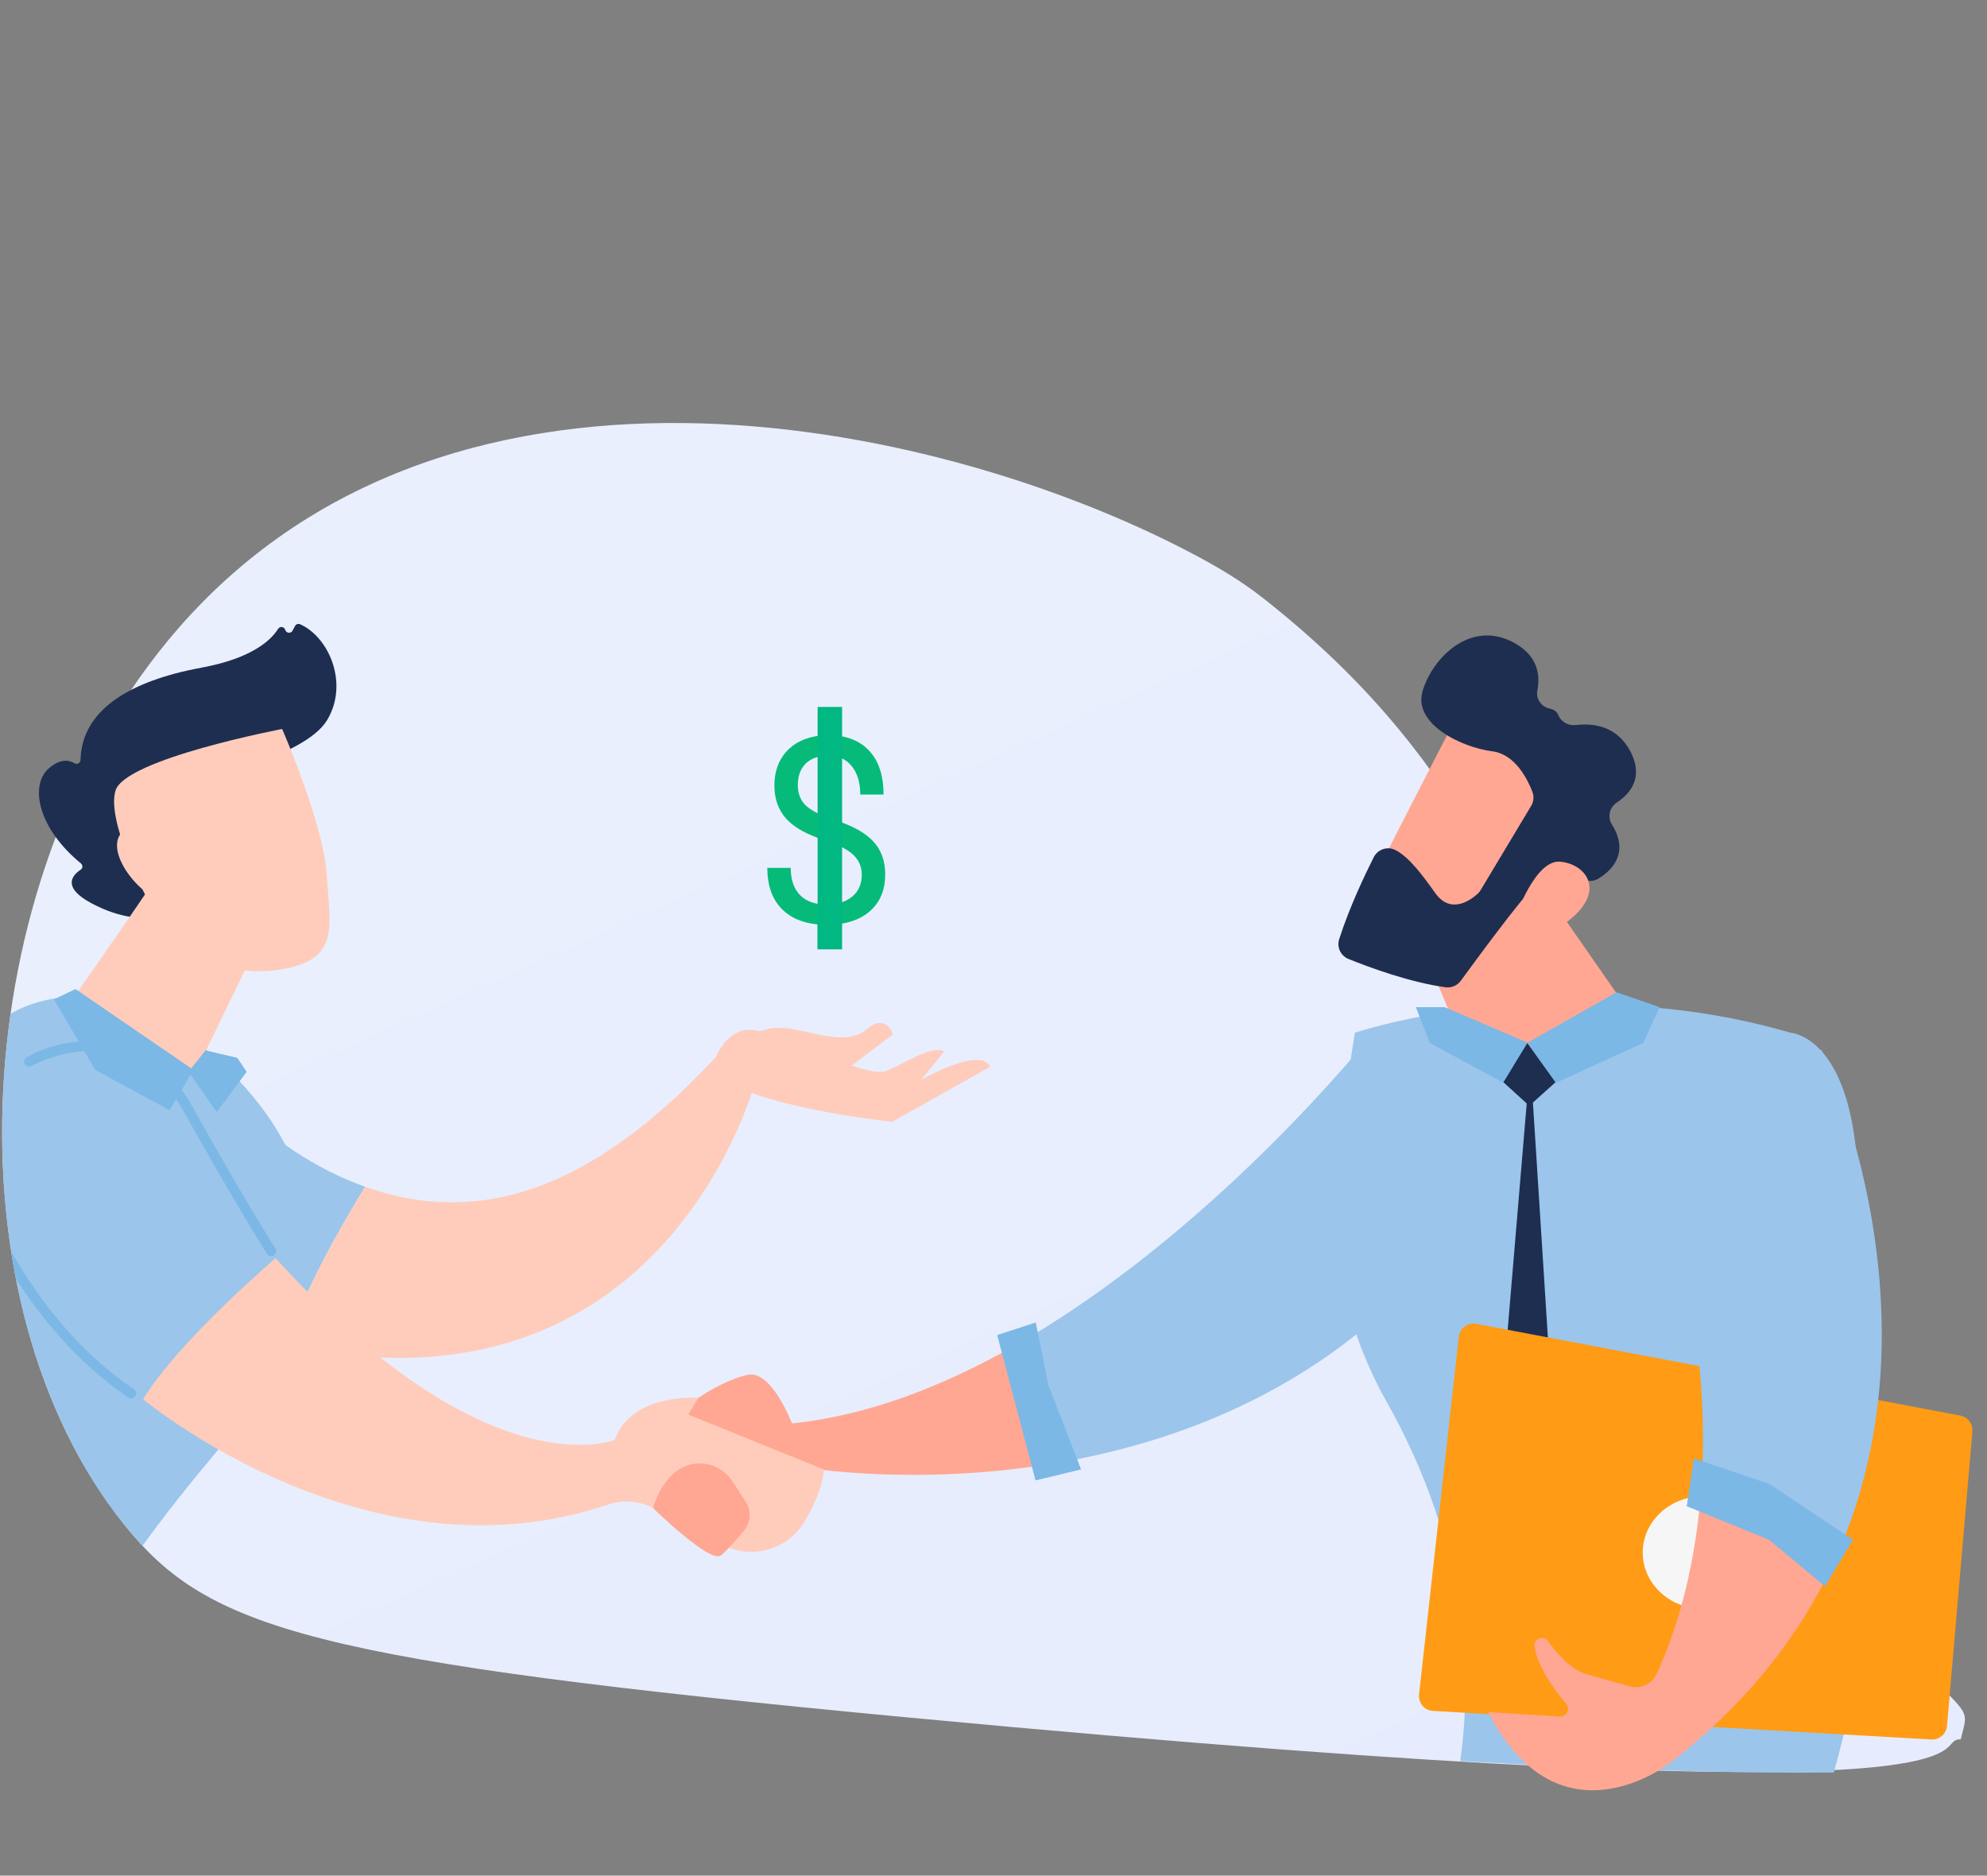<?xml version="1.0" encoding="UTF-8"?> <svg xmlns="http://www.w3.org/2000/svg" width="178" height="168" viewBox="0 0 178 168" fill="none"><rect x="0" y="0" width="178" height="168" fill="#808080" stroke="none"/><g clip-path="url(#clip0_2020_18445)"><path d="M175.647 155.789C172.441 155.789 184.323 163.542 81.192 153.818C27.804 148.784 18.654 145.898 11.19 136.634C-4.941 116.613 -3.021 79.405 14.938 57.506C39.169 27.96 83.568 37.431 106.557 49.45C109.13 50.795 111.188 52.034 113.141 53.566C147.963 80.901 135.318 111.208 170.468 147.651C176.619 154.03 176.391 152.77 175.647 155.789Z" fill="url(#paint0_linear_2020_18445)"></path><path d="M17.759 95.09L18.629 118.458C21.101 119.308 23.454 119.969 25.694 120.463C27.095 115.952 30.181 110.414 32.708 106.296C23.423 103.016 17.759 95.09 17.759 95.09Z" fill="#9BC5EB"></path><path fill-rule="evenodd" clip-rule="evenodd" d="M12.766 138.455C12.224 137.876 11.703 137.27 11.19 136.634C1.839 125.027 -1.446 107.644 0.944 90.817C0.964 90.804 0.984 90.792 1.004 90.779C1.004 90.779 9.861 84.932 20.896 96.256C31.932 107.578 28.378 119.343 19.117 130.367C16.959 132.935 14.793 135.655 12.766 138.455Z" fill="#9BC5EB"></path><path fill-rule="evenodd" clip-rule="evenodd" d="M1.425 114.514C1.269 113.708 1.127 112.895 1 112.077C2.702 115.125 6.311 120.597 11.994 124.437C12.196 124.574 12.249 124.849 12.113 125.051C12.026 125.18 11.887 125.248 11.745 125.248C11.659 125.248 11.573 125.224 11.497 125.172C6.773 121.979 3.447 117.691 1.425 114.514Z" fill="#7BB8E6"></path><path d="M24.296 112.511C24.15 112.511 24.008 112.44 23.924 112.307C23.898 112.267 21.323 108.258 16.417 99.475C14.923 96.8 12.963 95.107 10.589 94.443C6.654 93.341 2.859 95.454 2.82 95.475C2.607 95.595 2.338 95.52 2.216 95.309C2.096 95.096 2.169 94.826 2.382 94.705C2.549 94.61 6.187 92.424 10.481 93.621C13.093 94.35 15.575 96.152 17.189 99.043C22.078 107.796 24.642 111.788 24.667 111.828C24.799 112.034 24.741 112.307 24.534 112.44C24.462 112.488 24.379 112.511 24.296 112.511Z" fill="#7BB8E6"></path><path d="M15.035 77.371L15.334 77.24C15.713 77.073 15.874 76.621 15.684 76.253C14.947 74.828 13.508 71.561 15.366 70.798C17.761 69.816 27.247 67.881 29.293 64.516C31.26 61.28 29.517 57.105 26.898 55.918C26.723 55.839 26.517 55.901 26.427 56.072L26.209 56.485C26.059 56.768 25.642 56.725 25.553 56.418C25.467 56.124 25.075 56.066 24.913 56.326C24.284 57.333 22.585 58.966 18.043 59.804C11.588 60.995 7.32 63.607 7.213 68.069C7.207 68.353 6.905 68.509 6.663 68.362C6.187 68.071 5.423 67.935 4.405 68.791C2.632 70.283 3.358 74.149 7.244 77.33C7.429 77.481 7.427 77.769 7.227 77.898C6.523 78.358 5.472 79.449 8.193 80.904C11.008 82.409 13.11 82.285 13.92 82.151C14.121 82.118 14.251 81.924 14.208 81.725L13.344 77.803C13.295 77.581 13.465 77.371 13.691 77.371H15.035Z" fill="#1E2E50"></path><path d="M15.197 78.198C15.197 78.198 13.765 72.691 11.296 74.234C8.826 75.779 12.577 80.406 14.563 80.612L15.197 78.198Z" fill="#FFCCBB"></path><path d="M70.946 127.493C70.946 127.493 69.127 122.705 67.002 123.143C64.878 123.582 62.553 125.214 62.553 125.214L59.139 129.831C59.139 129.831 68.723 133.606 72.092 131.442C72.092 131.442 81.88 133.133 94.242 131.105C92.452 127.327 91.386 123.546 90.76 120.61C84.499 124.155 77.756 126.801 70.946 127.493Z" fill="#FFA793"></path><path d="M122.797 92.757C122.797 92.757 108.783 110.409 90.76 120.611C91.387 123.546 92.452 127.328 94.242 131.106C103.591 129.572 114.412 125.91 123.586 117.775L122.797 92.757Z" fill="#9BC5EB"></path><path d="M64.11 94.693C51.375 108.442 41.067 109.252 32.707 106.298C30.18 110.416 27.094 115.952 25.692 120.465C59.701 127.963 67.709 96.698 67.709 96.698L64.11 94.693Z" fill="#FFCCBB"></path><path d="M66.692 93.234C66.692 93.234 68.159 91.658 70.874 92.153C73.589 92.649 76.005 93.591 77.697 92.153C79.389 90.716 79.984 92.646 79.984 92.646L74.918 96.497L66.692 93.234Z" fill="#FFCCBB"></path><path d="M63.663 95.926C63.663 95.926 64.668 91.722 67.697 92.299C70.727 92.875 77.603 96.615 79.376 95.926C81.148 95.237 83.415 93.589 84.577 94.171L82.528 96.717C82.528 96.717 87.793 93.68 88.7 95.546L79.939 100.476C79.939 100.476 67.123 99.194 63.663 95.926Z" fill="#FFCCBB"></path><path d="M12.822 125.323C12.822 125.323 32.835 142.084 54.447 134.77C55.787 134.316 57.253 134.415 58.505 135.075L64.717 138.356C67.325 139.734 70.554 138.829 72.068 136.299C72.931 134.854 73.668 133.206 73.814 131.625L61.657 126.704L62.553 125.213C62.553 125.213 56.617 124.71 55.064 128.964C55.064 128.964 43.759 133.667 24.692 112.695C24.691 112.697 16.039 120.053 12.822 125.323Z" fill="#FFCCBB"></path><path d="M58.503 135.076C58.503 135.076 63.589 140.051 64.57 139.327C64.919 139.07 65.8 138.133 66.656 137.091C67.258 136.356 67.321 135.316 66.804 134.518L65.605 132.667C64.461 130.904 62.014 130.533 60.429 131.913C59.629 132.609 58.903 133.617 58.503 135.076Z" fill="#FFA793"></path><path d="M141.156 155.466C141.156 155.466 138.61 148.84 125.615 125.761C121.55 118.542 120.105 110.139 121.371 101.951L122.794 92.756C122.794 92.756 140.628 86.721 160.397 92.502C160.397 92.502 175.821 93.209 157.501 151.075C154.659 152.384 153.858 151.04 147.011 151.075C139.967 151.112 144.019 156.785 141.156 155.466Z" fill="#9BC5EB"></path><path fill-rule="evenodd" clip-rule="evenodd" d="M144.128 89.817C145.628 92.35 147.095 94.914 148.587 97.521C154.153 107.247 160.053 117.56 169.218 129.02C168.882 137.223 167.445 147.056 164.283 158.764C156.115 158.852 145.256 158.576 130.811 157.734C131.89 150.126 131.534 138.546 124.192 125.507C120.127 118.287 118.682 109.884 119.948 101.697L121.371 92.502C121.371 92.502 131.088 89.214 144.128 89.817Z" fill="#9BC5EB"></path><path d="M134.596 124.639L137.086 95.04L138.971 124.639L137.086 128.598L134.596 124.639Z" fill="#1E2E50"></path><path d="M132.252 118.575C131.492 118.431 130.769 118.964 130.683 119.733L127.122 151.773C127.038 152.529 127.606 153.201 128.366 153.246L173.018 155.804C173.736 155.845 174.356 155.308 174.418 154.592L176.693 128.216C176.752 127.537 176.287 126.924 175.617 126.797L132.252 118.575Z" fill="#FF9B15"></path><ellipse cx="152.569" cy="139.063" rx="5.411" ry="5.044" fill="#F6F6F6"></ellipse><path d="M163.556 141.416C175.062 118.758 163.178 94.041 163.178 94.041L147.813 102.91C152.457 116.133 153.065 126.964 152.251 135.018C154.877 135.163 160.998 136.086 163.556 141.416Z" fill="#9BC5EB"></path><path d="M16.969 73.881C16.961 74.622 6.413 89.604 6.413 89.604C6.413 89.604 8.305 93.334 17.346 96.36L25.147 80.318L16.969 73.881Z" fill="#FFCCBB"></path><path d="M25.276 65.295C25.276 65.295 29.029 73.917 29.281 78.442C29.533 82.968 30.509 85.904 25.276 86.815C20.043 87.727 15.635 85.121 13.247 80.612C13.247 80.612 9.505 73.666 10.344 70.821C11.184 67.978 25.276 65.295 25.276 65.295Z" fill="#FFCCBB"></path><path d="M125.833 81.02L130.458 92.13C130.75 92.832 131.382 93.332 132.13 93.461C134.797 93.919 141.245 94.632 145.479 91.848C145.984 91.516 146.113 90.83 145.767 90.334L137.224 78.067L125.833 81.02Z" fill="#FFA793"></path><path d="M152.25 135.018C151.493 142.503 149.506 147.588 148.388 149.955C147.966 150.848 146.968 151.309 146.016 151.048C144.934 150.751 143.464 150.342 142.155 149.965C140.716 149.549 139.464 148.107 138.679 146.993C138.279 146.425 137.378 146.774 137.471 147.464C137.714 149.268 139.219 151.327 140.304 152.609C140.699 153.075 140.344 153.785 139.734 153.748L133.305 153.348C139.726 165.778 149.632 157.883 149.632 157.883C156.178 152.822 160.625 147.186 163.555 141.417C160.998 136.085 154.877 135.162 152.25 135.018Z" fill="#FFA793"></path><path d="M130.615 64.022C130.421 64.205 122.418 79.92 122.418 79.92L131.489 84.299L141.287 70.53C141.287 70.53 133.866 60.962 130.615 64.022Z" fill="#FFA793"></path><path d="M77.2 78.35C77.2 77.654 76.954 77.068 76.463 76.591C75.979 76.115 75.158 75.684 74.001 75.298C72.39 74.806 71.213 74.167 70.472 73.38C69.739 72.586 69.372 71.58 69.372 70.362C69.372 69.122 69.731 68.105 70.45 67.311C71.176 66.516 72.17 66.044 73.433 65.892V63.408H75.124V65.904C76.395 66.078 77.382 66.611 78.085 67.504C78.796 68.396 79.151 69.618 79.151 71.168H77.064C77.064 70.102 76.811 69.254 76.304 68.627C75.797 67.999 75.112 67.685 74.25 67.685C73.35 67.685 72.662 67.919 72.185 68.388C71.709 68.85 71.471 69.496 71.471 70.329C71.471 71.1 71.72 71.716 72.219 72.178C72.726 72.632 73.554 73.048 74.704 73.426C75.861 73.796 76.761 74.209 77.404 74.662C78.055 75.109 78.531 75.631 78.834 76.228C79.144 76.826 79.299 77.525 79.299 78.327C79.299 79.605 78.913 80.634 78.142 81.413C77.378 82.192 76.304 82.653 74.92 82.797V84.964H73.24V82.797C71.834 82.669 70.729 82.169 69.928 81.3C69.133 80.422 68.736 79.235 68.736 77.737H70.835C70.835 78.788 71.111 79.598 71.663 80.165C72.216 80.732 72.999 81.016 74.012 81.016C75.003 81.016 75.782 80.778 76.349 80.301C76.916 79.825 77.2 79.174 77.2 78.35Z" fill="#06BB79"></path><path d="M139.369 96.984L136.848 93.402L144.809 88.89L148.657 90.217L147.198 93.402L139.369 96.984Z" fill="#7BB8E6"></path><path d="M139.369 96.984L136.848 93.402L144.809 88.89L148.657 90.217L147.198 93.402L139.369 96.984Z" fill="#7BB8E6"></path><path d="M134.714 96.984L136.848 93.402L129.401 90.217L126.852 90.217L128.088 93.402L134.714 96.984Z" fill="#7BB8E6"></path><path d="M134.714 96.984L136.848 93.402L129.401 90.217L126.852 90.217L128.088 93.402L134.714 96.984Z" fill="#7BB8E6"></path><path d="M19.419 99.582L16.898 96L18.418 94.095L21.249 94.761L22.081 96L19.419 99.582Z" fill="#7BB8E6"></path><path d="M19.419 99.582L16.898 96L18.418 94.095L21.249 94.761L22.081 96L19.419 99.582Z" fill="#7BB8E6"></path><path d="M15.18 99.416L17.314 95.833L6.763 88.601L4.849 89.516L8.553 95.833L15.18 99.416Z" fill="#7BB8E6"></path><path d="M15.18 99.416L17.314 95.833L6.763 88.601L4.849 89.516L8.553 95.833L15.18 99.416Z" fill="#7BB8E6"></path><path d="M92.775 132.586L96.828 131.604L93.893 124.055L92.775 118.47L89.344 119.586L92.775 132.586Z" fill="#7BB8E6"></path><path d="M92.775 132.586L96.828 131.604L93.893 124.055L92.775 118.47L89.344 119.586L92.775 132.586Z" fill="#7BB8E6"></path><path d="M151.74 130.641L151.116 134.903L158.497 137.918L163.487 142.077L165.982 137.918L158.497 132.928L151.74 130.641Z" fill="#7BB8E6"></path><path d="M151.74 130.641L151.116 134.903L158.497 137.918L163.487 142.077L165.982 137.918L158.497 132.928L151.74 130.641Z" fill="#7BB8E6"></path><path d="M136.997 99.047L134.683 96.938L136.821 93.422L139.341 96.938L136.997 99.047Z" fill="#1E2E50"></path><path d="M137.164 72.183L132.64 79.724C132.572 79.837 132.49 79.942 132.393 80.033C131.855 80.533 130.011 81.991 128.587 80.007C127.373 78.315 126.234 76.777 125.013 76.142C124.3 75.772 123.422 76.067 123.061 76.785C122.315 78.263 120.872 81.274 119.965 84.129C119.737 84.845 120.106 85.614 120.803 85.895C122.639 86.639 126.27 87.984 129.491 88.429C130.019 88.502 130.544 88.279 130.859 87.848C132.244 85.95 136.15 80.644 137.484 79.317C138.722 78.082 141.008 78.548 142.038 78.844C142.429 78.956 142.845 78.903 143.193 78.693C144.239 78.064 146.062 76.496 144.394 73.843C143.979 73.183 144.19 72.305 144.842 71.876C146.01 71.109 147.275 69.669 146.069 67.335C144.848 64.974 142.667 64.761 141.182 64.943C140.525 65.023 139.859 64.68 139.606 64.066C139.493 63.795 139.272 63.562 138.859 63.479C138.081 63.321 137.569 62.608 137.722 61.829C137.984 60.493 137.786 58.757 135.652 57.583C131.739 55.432 128.311 58.938 127.44 61.898C126.568 64.858 130.944 66.948 133.697 67.298C135.718 67.555 136.826 69.761 137.274 70.914C137.436 71.331 137.395 71.799 137.164 72.183Z" fill="#1E2E50"></path><path d="M135.785 82.085C135.785 82.085 137.525 76.992 139.752 77.18C141.98 77.367 143.734 79.585 140.972 82.081C137.538 85.184 135.785 82.085 135.785 82.085Z" fill="#FFA793"></path><rect x="73.244" y="63.32" width="2.192" height="21.714" fill="#01B782"></rect></g><defs><linearGradient id="paint0_linear_2020_18445" x1="117.11" y1="183.642" x2="59.6" y2="55.388" gradientUnits="userSpaceOnUse"><stop stop-color="#E6ECFD"></stop><stop offset="1" stop-color="#E9EFFD"></stop></linearGradient><clipPath id="clip0_2020_18445"><rect width="178" height="168" fill="white"></rect></clipPath></defs></svg> 